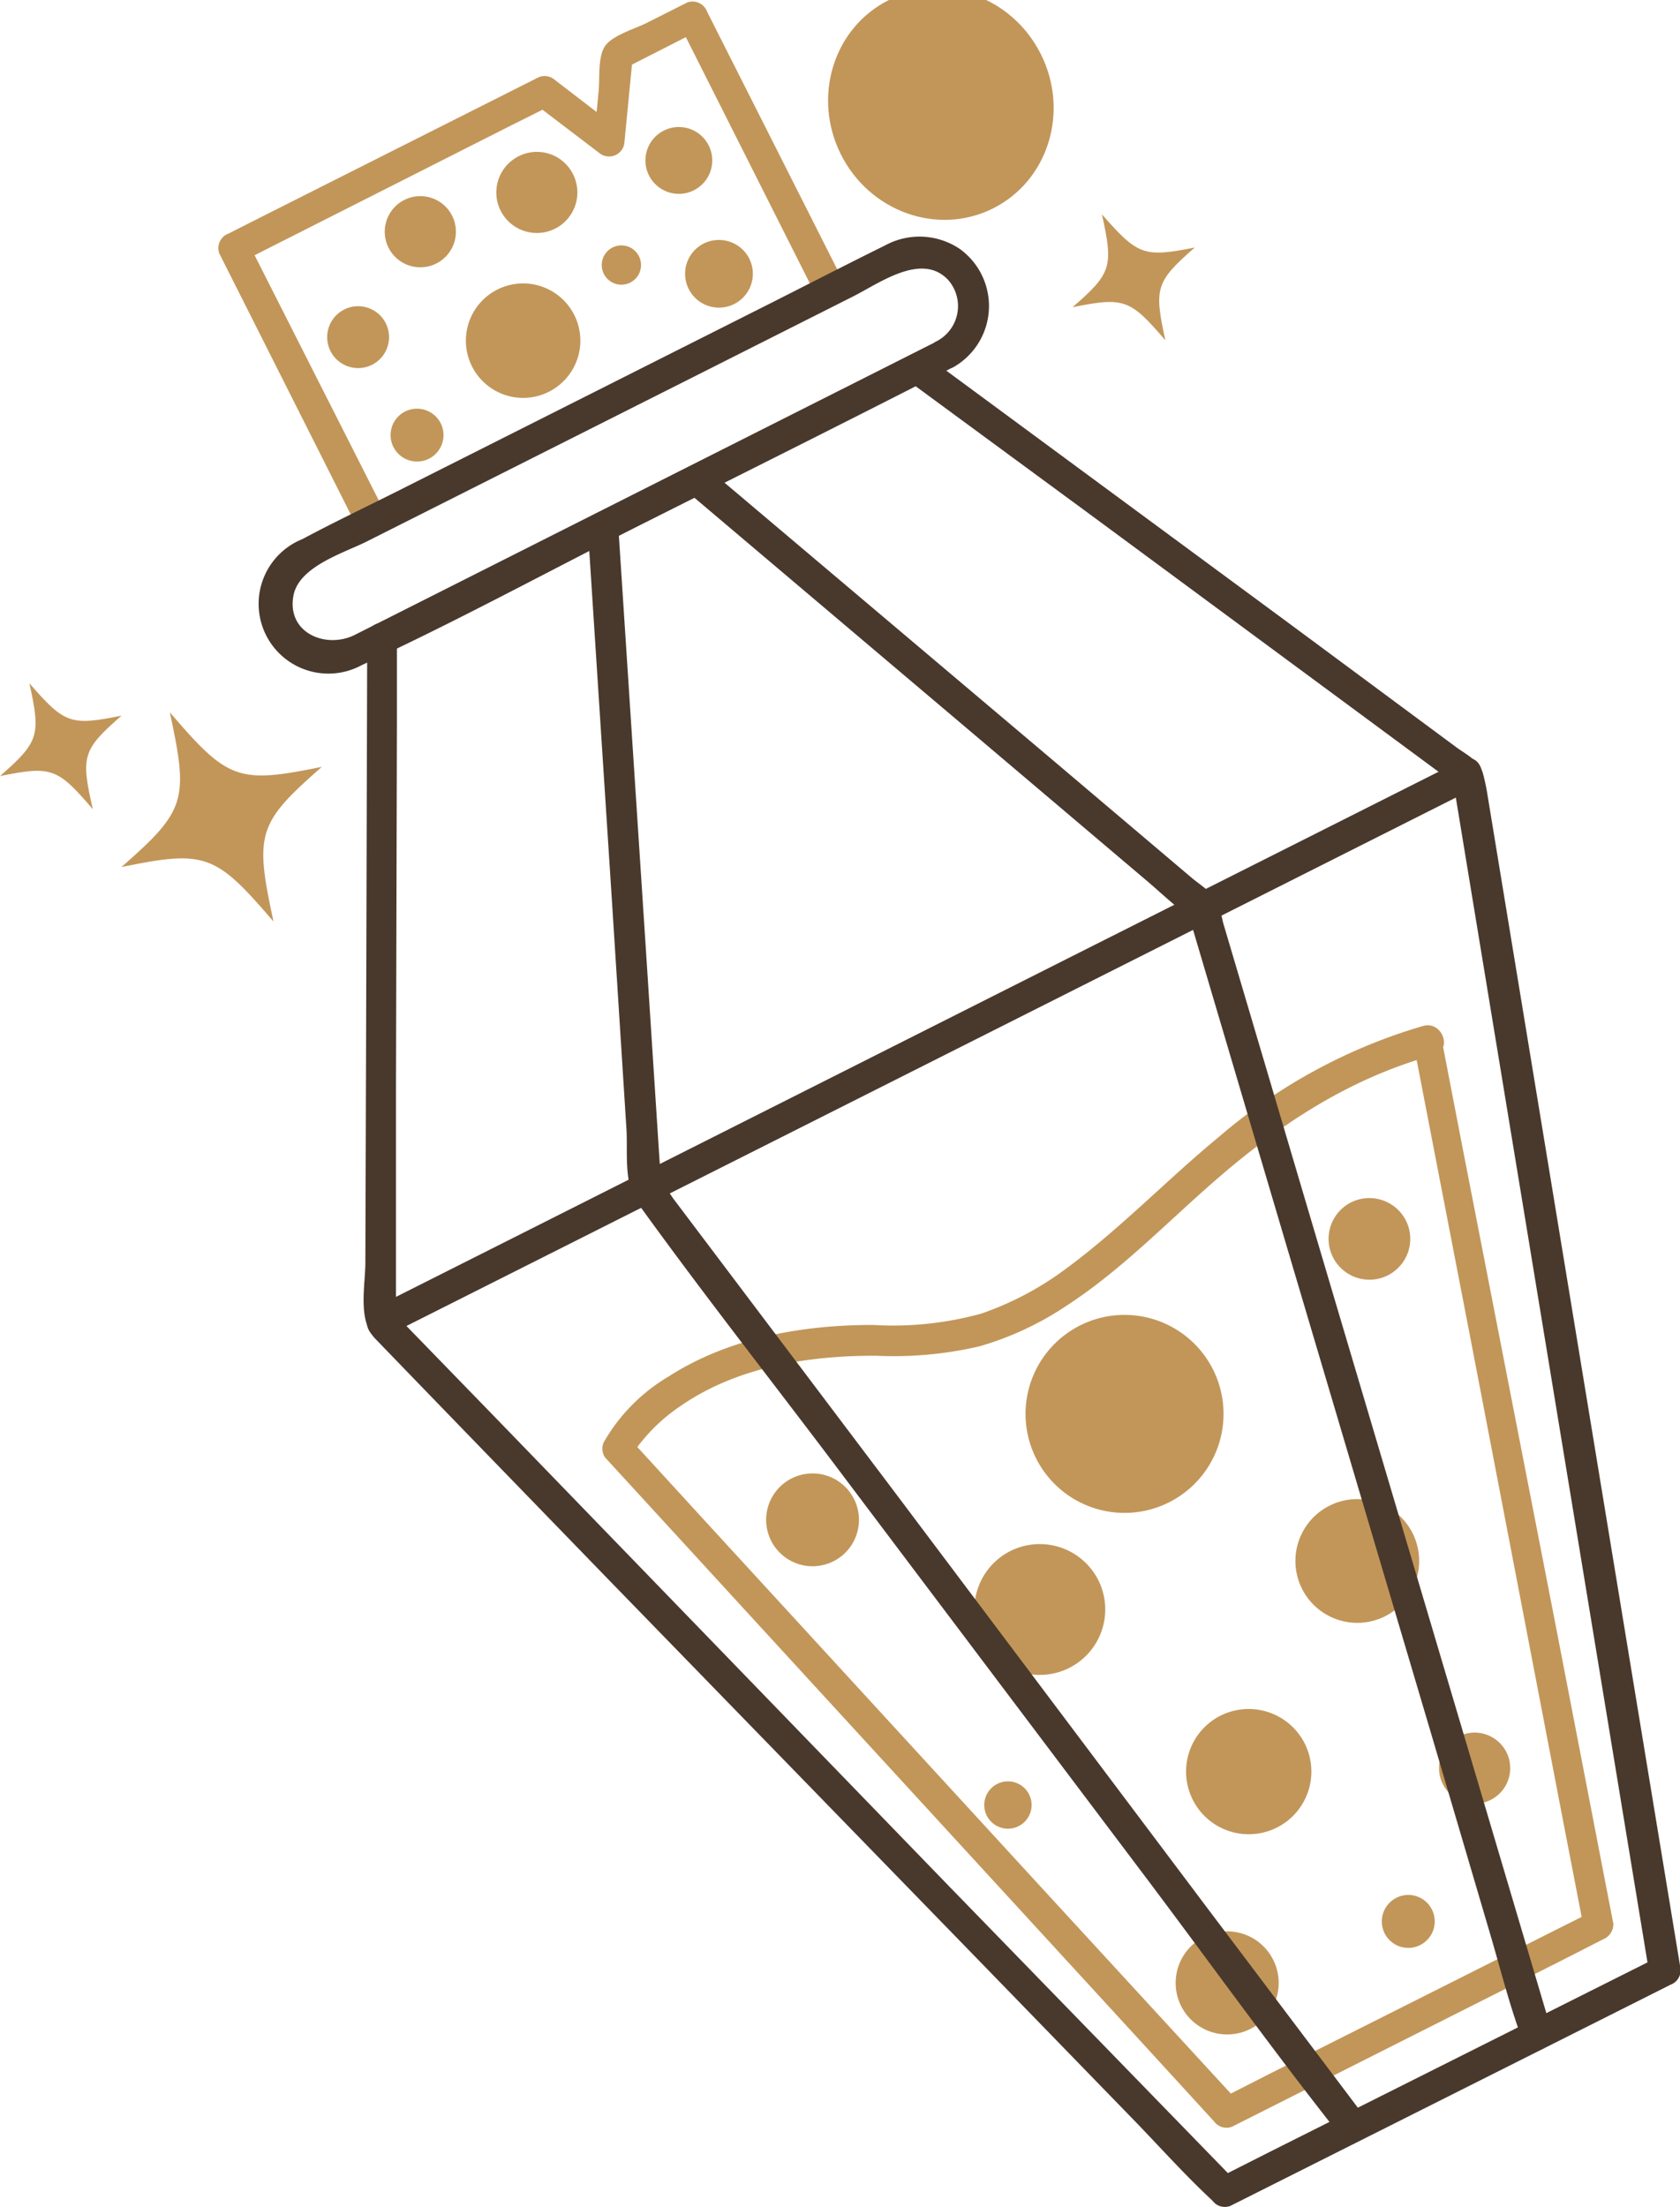 <?xml version="1.0" encoding="UTF-8"?> <svg xmlns="http://www.w3.org/2000/svg" viewBox="0 0 108.61 142.69"><defs><style> .cls-1 { fill: #c29659; } .cls-2 { fill: #49392c; } </style></defs><g id="Слой_2" data-name="Слой 2"><g id="OBJECTS"><g><g><g><path class="cls-1" d="M91.36,67.36l3.73,19.3L101,117.44l1.37,7.09.65-1L82,134.1l-3,1.53,1.17.36L66.85,121.5,45.65,98.4l-4.87-5.32.08,1a.92.92,0,0,1,.16-.27s0,0,.11-.16a6,6,0,0,1,.38-.5,11.43,11.43,0,0,1,2.4-2.2c3.67-2.58,8.32-3.32,12.72-3.31a24.37,24.37,0,0,0,6.7-.61,20.1,20.1,0,0,0,5.54-2.57c3.49-2.25,6.4-5.27,9.52-8,4.23-3.71,8.83-6.76,14.31-8.26,1.24-.34.54-2.22-.69-1.88a35.45,35.45,0,0,0-13.17,7.14c-3.4,2.8-6.44,6-10,8.61a20,20,0,0,1-5.41,2.85,21.48,21.48,0,0,1-7,.73c-4.56,0-9.31.83-13.2,3.33a11.67,11.67,0,0,0-4.19,4.24,1,1,0,0,0,.08,1l13.29,14.49,21.2,23.1,4.87,5.32a1,1,0,0,0,1.17.35l21-10.59,3-1.53a1.05,1.05,0,0,0,.65-1l-3.73-19.3-6-30.78-1.37-7.09C93.11,65.93,91.12,66.09,91.36,67.36Z"></path><path class="cls-1" d="M25,33.36,16.05,15.69,15.47,17,33,8.13l2.54-1.27-1-.17,4.19,3.19a1,1,0,0,0,1.63-.59l.54-5.57-.64.76L45.13,2l-1.29-.59,8.9,17.67c.57,1.14,2.46.46,1.88-.69L45.71.75A1,1,0,0,0,44.43.16L41.79,1.49c-.73.37-2.23.8-2.69,1.51s-.32,2.09-.4,2.9l-.29,3L40,8.34,35.85,5.15a1,1,0,0,0-1-.17L17.3,13.82,14.77,15.1a1,1,0,0,0-.59,1.29l8.9,17.67c.57,1.14,2.46.46,1.88-.7Z"></path><g><path class="cls-1" d="M37.05,11.27a2.62,2.62,0,1,1-3.52-1.17A2.61,2.61,0,0,1,37.05,11.27Z"></path><path class="cls-1" d="M24.93,20.88A2,2,0,1,1,22.27,20,2,2,0,0,1,24.93,20.88Z"></path><path class="cls-1" d="M37.13,20.37a3.7,3.7,0,1,1-5-1.64A3.7,3.7,0,0,1,37.13,20.37Z"></path><path class="cls-1" d="M41.31,16.57A1.27,1.27,0,1,1,39.6,16,1.27,1.27,0,0,1,41.31,16.57Z"></path><path class="cls-1" d="M45.83,9.43a2.16,2.16,0,1,1-2.89-1A2.16,2.16,0,0,1,45.83,9.43Z"></path><path class="cls-1" d="M48.46,16.76a2.19,2.19,0,1,1-3-1A2.2,2.2,0,0,1,48.46,16.76Z"></path><path class="cls-1" d="M28.49,27.36a1.71,1.71,0,1,1-2.3-.76A1.72,1.72,0,0,1,28.49,27.36Z"></path><path class="cls-1" d="M29.22,13.93a2.3,2.3,0,1,1-3.09-1A2.3,2.3,0,0,1,29.22,13.93Z"></path></g><g><path class="cls-1" d="M55.2,96.88a3,3,0,1,1-4-1.32A3,3,0,0,1,55.2,96.88Z"></path><path class="cls-1" d="M78.41,88.51a6.4,6.4,0,1,1-8.58-2.83A6.4,6.4,0,0,1,78.41,88.51Z"></path><path class="cls-1" d="M84.35,112.71a4.05,4.05,0,1,1-5.45-1.8A4.06,4.06,0,0,1,84.35,112.71Z"></path><path class="cls-1" d="M66.53,116a1.53,1.53,0,1,1-2.06-.68A1.53,1.53,0,0,1,66.53,116Z"></path><path class="cls-1" d="M71,102.14a4.23,4.23,0,1,1-5.69-1.87A4.24,4.24,0,0,1,71,102.14Z"></path><path class="cls-1" d="M91.3,99.07A4,4,0,1,1,86,97.31,4,4,0,0,1,91.3,99.07Z"></path><path class="cls-1" d="M90.89,78.9a2.64,2.64,0,1,1-3.55-1.17A2.65,2.65,0,0,1,90.89,78.9Z"></path><path class="cls-1" d="M97.38,113.25a2.3,2.3,0,1,1-3.09-1A2.31,2.31,0,0,1,97.38,113.25Z"></path><path class="cls-1" d="M92.57,123.44a1.71,1.71,0,1,1-2.29-.76A1.7,1.7,0,0,1,92.57,123.44Z"></path><path class="cls-1" d="M82.31,126.69a3.33,3.33,0,1,1-4.47-1.48A3.32,3.32,0,0,1,82.31,126.69Z"></path></g></g><g><path class="cls-2" d="M60.7,22,46,29.41,25,40l-2.1,1.06c-1.86.9-4.37-.16-3.93-2.55.35-1.9,3.26-2.76,4.75-3.51L45.56,24l9.56-4.82c1.72-.86,4.47-2.91,6.18-1.08a2.56,2.56,0,0,1-.83,4c-1.12.64,0,2.27,1.16,1.64a4.55,4.55,0,0,0,.43-7.64,4.65,4.65,0,0,0-4.85-.23c-2.41,1.19-4.8,2.42-7.19,3.63L25.66,31.77c-2,1-4.09,2-6.11,3.08A4.51,4.51,0,1,0,23.38,43c6.12-2.82,12.07-6.07,18.09-9.1C48,30.62,54.53,27.36,61,24.05l.36-.18C62.53,23.3,61.85,21.41,60.7,22Z"></path><path class="cls-2" d="M23.74,41.31l-.07,25-.05,15.29c0,1.53-.51,3.74.63,4.93,5,5.18,10,10.33,15,15.49L63.6,127.06l9.71,10c1.65,1.7,3.25,3.5,5,5.13l.23.24a1,1,0,0,0,1,.17l25-12.56L108,128.3a1,1,0,0,0,.65-1l-2.86-17.37-5.63-34.25-4-24.32A12.59,12.59,0,0,0,95.87,50c-.21-.81-1.09-1.23-1.73-1.7L83.45,40.38l-23.06-17-.46-.35c-1-.76-2.33.77-1.29,1.53l12,8.82L89.83,47.55l4.4,3.25-.35-.68L98.19,76.3,105.05,118l1.56,9.48.65-1L82.3,139l-3.48,1.76,1,.17-18.47-19L31.94,91.55l-6.69-6.89.35.68,0-14.87.06-23.86,0-5.48c0-1.28-2-1.1-2,.18Z"></path><path class="cls-2" d="M25,86.36l23.84-12,37.73-19L95.23,51c1.13-.57.45-2.46-.7-1.88l-23.84,12L33,80.11l-8.7,4.38c-1.14.57-.46,2.45.7,1.87Z"></path><path class="cls-2" d="M38,34.13l1.56,24.1L40.5,73c.09,1.43-.19,3.5.69,4.72,4.08,5.67,8.42,11.19,12.63,16.77l20.35,27c4.09,5.44,8.08,11,12.29,16.33l.18.25c.78,1,2.41-.13,1.64-1.16L78.1,123.41,58,96.67,43.51,77.46a10.66,10.66,0,0,0-.93-1.23c.2-.07.13.86.14.08,0-.47-.06-1-.09-1.42L41.8,62.06,40,34.49,40,34a1,1,0,0,0-2,.17Z"></path><path class="cls-2" d="M44.4,31.76,62.74,47.28,74,56.82c.93.78,1.83,1.65,2.81,2.38.59.43-.16,0,0-.16a3,3,0,0,0,.14.46l6,20.28,9.58,32.32L96.33,125c.65,2.2,1.21,4.45,2,6.62,0,.1,0,.2.08.3.37,1.23,2.24.53,1.88-.7l-4.84-16.33L85.88,82.64l-6.81-23a8,8,0,0,0-.4-1.35c-.3-.62-1.09-1.09-1.6-1.52l-9.8-8.3L46.09,30.57l-.41-.34a1,1,0,0,0-1.28,1.53Z"></path></g></g><g><path class="cls-1" d="M20.81,49.57c-4.18,3.66-4.35,4.33-3.13,10-3.75-4.37-4.39-4.64-9.83-3.52,4.18-3.66,4.35-4.33,3.13-10C14.73,50.42,15.37,50.69,20.81,49.57Z"></path><ellipse class="cls-1" cx="60.83" cy="6.74" rx="7.23" ry="7.53" transform="translate(3.35 27.77) rotate(-26.42)"></ellipse><path class="cls-1" d="M7.86,46.26C5.32,48.48,5.22,48.89,6,52.31c-2.28-2.66-2.66-2.82-6-2.14,2.53-2.22,2.64-2.63,1.9-6C4.17,46.78,4.56,46.94,7.86,46.26Z"></path><path class="cls-1" d="M77.24,16c-2.53,2.22-2.64,2.62-1.9,6-2.27-2.65-2.66-2.82-6-2.14,2.54-2.21,2.64-2.62,1.9-6C73.56,16.5,73.94,16.66,77.24,16Z"></path></g></g></g></g></svg> 